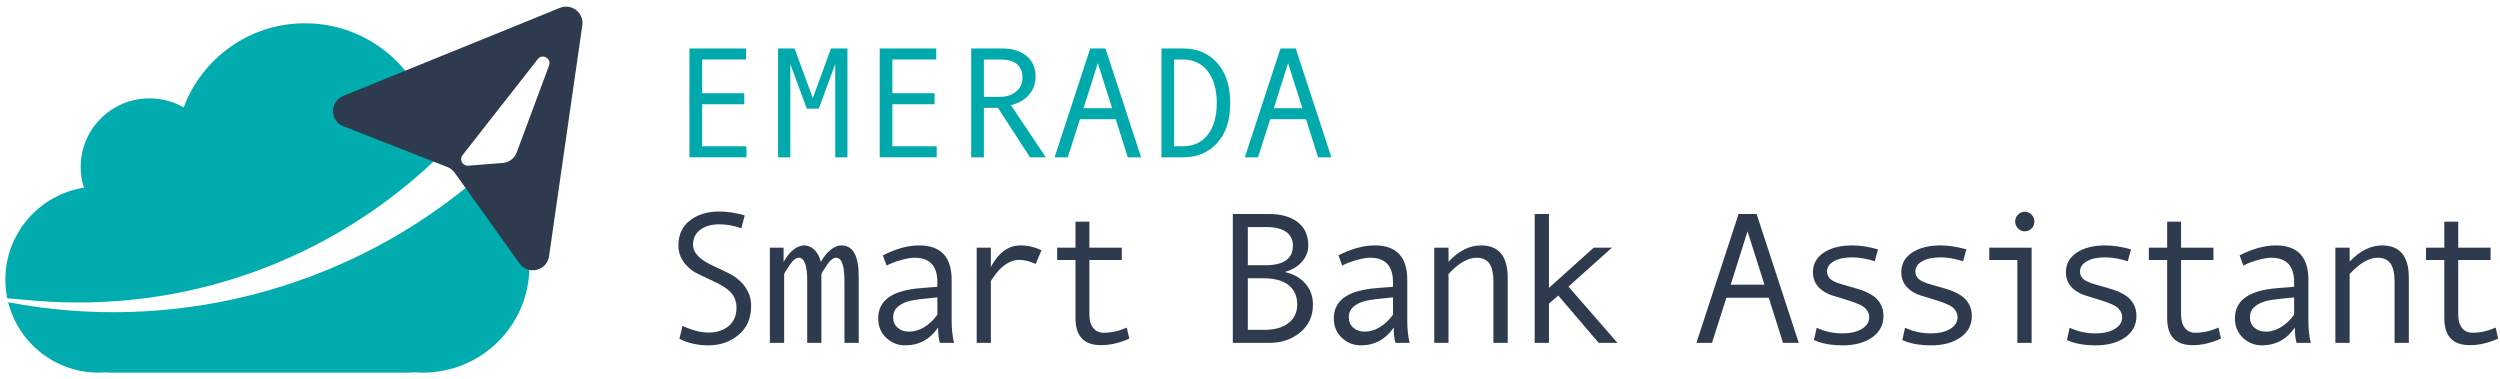 <svg width="317" height="48" viewBox="0 0 317 48" fill="none" xmlns="http://www.w3.org/2000/svg">
<path d="M94.65 19.947H87.423V6.147H94.591V7.546H89.031V11.819H94.375V13.218H89.031V18.548H94.65V19.947Z" fill="#00A9AC"/>
<path d="M107.457 19.947H105.909V8.113L103.82 13.775H102.299L100.211 8.113V19.947H98.661V6.147H100.75L103.064 12.436L105.369 6.147H107.457V19.947Z" fill="#00A9AC"/>
<path d="M118.774 19.947H111.547V6.147H118.716V7.546H113.155V11.819H118.501V13.218H113.155V18.548H118.774V19.947Z" fill="#00A9AC"/>
<path d="M132.612 19.947H130.602L126.542 13.677H124.757V19.947H123.148V6.147H127.062C128.376 6.147 129.412 6.467 130.171 7.105C130.935 7.738 131.318 8.621 131.318 9.756C131.318 10.597 131.04 11.347 130.484 12.005C129.928 12.657 129.163 13.101 128.189 13.335L132.612 19.947ZM124.757 12.279H126.787C127.637 12.279 128.327 12.051 128.856 11.595C129.386 11.132 129.65 10.551 129.65 9.854C129.65 8.315 128.709 7.546 126.826 7.546H124.757V12.279Z" fill="#00A9AC"/>
<path d="M144.694 19.947H143.007L141.477 15.115H136.937L135.388 19.947H133.72L138.241 6.147H140.173L144.694 19.947ZM141.017 13.717L139.202 8.005L137.398 13.717H141.017Z" fill="#00A9AC"/>
<path d="M147.273 6.147H149.999C151.811 6.147 153.262 6.763 154.354 7.996C155.446 9.221 155.992 10.907 155.992 13.052C155.992 15.243 155.436 16.941 154.324 18.147C153.22 19.347 151.801 19.947 150.068 19.947H147.273V6.147ZM148.882 18.548H150.02C151.334 18.548 152.373 18.062 153.138 17.091C153.902 16.119 154.286 14.773 154.286 13.052C154.286 11.343 153.9 10 153.128 9.022C152.363 8.038 151.327 7.546 150.02 7.546H148.882V18.548Z" fill="#00A9AC"/>
<path d="M168.819 19.947H167.132L165.602 15.115H161.061L159.513 19.947H157.845L162.366 6.147H164.299L168.819 19.947ZM165.142 13.717L163.327 8.005L161.523 13.717H165.142Z" fill="#00A9AC"/>
<path d="M94.002 28.94C93.028 28.608 92.104 28.442 91.23 28.442C90.24 28.442 89.432 28.67 88.805 29.125C88.186 29.573 87.877 30.214 87.877 31.049C87.877 32.036 88.693 32.906 90.324 33.655C91.531 34.21 92.328 34.597 92.714 34.813C93.109 35.029 93.508 35.326 93.909 35.705C94.312 36.083 94.632 36.532 94.872 37.048C95.12 37.558 95.243 38.133 95.243 38.774C95.243 40.365 94.706 41.6 93.631 42.481C92.564 43.353 91.303 43.79 89.849 43.79C88.442 43.79 87.208 43.512 86.148 42.956L86.543 41.322C87.788 41.887 88.874 42.168 89.802 42.168C90.885 42.168 91.751 41.89 92.401 41.334C93.059 40.771 93.387 39.998 93.387 39.018C93.387 38.292 93.175 37.678 92.749 37.176C92.324 36.666 91.539 36.149 90.394 35.623C89.219 35.083 88.457 34.716 88.109 34.523C87.768 34.322 87.429 34.048 87.088 33.7C86.748 33.353 86.485 32.963 86.299 32.53C86.114 32.098 86.021 31.628 86.021 31.118C86.021 29.766 86.508 28.712 87.483 27.955C88.457 27.198 89.691 26.82 91.183 26.82C92.273 26.82 93.356 26.986 94.431 27.319L94.002 28.94ZM108.885 43.477H107.075V35.554C107.075 33.639 106.719 32.682 106.007 32.682C105.644 32.682 105.242 33.014 104.801 33.678C104.368 34.335 104.151 34.697 104.151 34.767V43.477H102.353V35.554C102.353 33.639 101.993 32.682 101.274 32.682C100.919 32.682 100.52 33.014 100.08 33.678C99.646 34.335 99.43 34.697 99.43 34.767V43.477H97.62V31.407H99.36V33.225C99.7 32.585 100.103 32.075 100.566 31.697C101.039 31.311 101.506 31.118 101.97 31.118C102.458 31.118 102.895 31.311 103.282 31.697C103.668 32.075 103.935 32.585 104.081 33.225C104.422 32.585 104.828 32.075 105.3 31.697C105.771 31.311 106.236 31.118 106.692 31.118C108.154 31.118 108.885 32.422 108.885 35.033V43.477ZM120.971 43.477H119.173C119.026 42.991 118.952 42.342 118.952 41.532C117.923 43.037 116.524 43.79 114.753 43.79C113.855 43.79 113.063 43.473 112.374 42.84C111.694 42.199 111.354 41.377 111.354 40.373C111.354 39.779 111.474 39.254 111.713 38.797C111.953 38.342 112.305 37.959 112.769 37.651C113.233 37.334 113.798 37.087 114.463 36.91C115.128 36.724 115.917 36.596 116.83 36.527L118.859 36.365V35.786C118.859 33.716 117.893 32.682 115.959 32.682C115.503 32.682 114.923 32.782 114.219 32.983C113.524 33.175 112.924 33.407 112.421 33.678L111.945 32.381C113.593 31.539 115.124 31.118 116.54 31.118C119.293 31.118 120.67 32.574 120.67 35.485V40.674C120.67 41.724 120.77 42.659 120.971 43.477ZM118.859 39.898V37.709C117.228 37.855 116.106 37.995 115.496 38.126C114.892 38.249 114.366 38.485 113.917 38.833C113.477 39.18 113.256 39.651 113.256 40.245C113.256 40.786 113.446 41.222 113.825 41.555C114.204 41.887 114.687 42.052 115.275 42.052C115.917 42.052 116.555 41.863 117.189 41.485C117.823 41.098 118.38 40.57 118.859 39.898ZM132.059 31.732L131.327 33.469C130.531 33.121 129.842 32.948 129.263 32.948C128.729 32.948 128.207 33.102 127.696 33.412C127.186 33.712 126.714 34.148 126.281 34.72C125.856 35.284 125.643 35.601 125.643 35.67V43.477H123.845V31.407H125.643V33.852C126.61 32.029 127.862 31.118 129.402 31.118C130.314 31.118 131.2 31.322 132.059 31.732ZM143.192 42.933C141.978 43.489 140.783 43.767 139.607 43.767C137.45 43.767 136.371 42.628 136.371 40.35V32.97H134.051V31.407H136.371V28.106H138.134V31.407H142.241V32.97H138.134V39.875C138.134 40.609 138.297 41.18 138.621 41.589C138.946 41.99 139.387 42.191 139.944 42.191C140.934 42.191 141.912 41.972 142.879 41.532L143.192 42.933Z" fill="#2E3B4E"/>
<path d="M162.991 34.511C164.081 34.766 164.936 35.26 165.554 35.994C166.174 36.728 166.482 37.6 166.482 38.612C166.482 40.095 165.942 41.277 164.859 42.156C163.784 43.036 162.488 43.476 160.972 43.476H156.32V27.133H160.856C162.435 27.133 163.668 27.48 164.557 28.175C165.446 28.862 165.891 29.835 165.891 31.094C165.891 31.866 165.632 32.554 165.114 33.156C164.603 33.758 163.896 34.195 162.991 34.465V34.511ZM158.223 33.631H160.45C162.779 33.631 163.942 32.8 163.942 31.14C163.942 30.384 163.656 29.804 163.083 29.402C162.512 28.994 161.673 28.789 160.567 28.789H158.223V33.631ZM158.223 41.82H160.38C161.641 41.82 162.639 41.535 163.374 40.963C164.116 40.392 164.487 39.608 164.487 38.612C164.487 37.554 164.124 36.736 163.397 36.156C162.67 35.576 161.618 35.288 160.241 35.288H158.223V41.82ZM178.743 43.476H176.945C176.799 42.99 176.724 42.341 176.724 41.531C175.696 43.036 174.296 43.789 172.525 43.789C171.628 43.789 170.836 43.473 170.147 42.84C169.467 42.198 169.127 41.377 169.127 40.372C169.127 39.778 169.246 39.253 169.486 38.797C169.726 38.342 170.078 37.959 170.541 37.651C171.006 37.334 171.57 37.086 172.235 36.909C172.9 36.724 173.689 36.596 174.602 36.526L176.632 36.365V35.786C176.632 33.716 175.665 32.681 173.732 32.681C173.275 32.681 172.696 32.781 171.991 32.982C171.296 33.175 170.697 33.407 170.193 33.677L169.718 32.38C171.365 31.539 172.897 31.117 174.312 31.117C177.065 31.117 178.442 32.573 178.442 35.484V40.673C178.442 41.724 178.542 42.658 178.743 43.476ZM176.632 39.897V37.708C175 37.855 173.879 37.994 173.268 38.125C172.664 38.249 172.139 38.484 171.69 38.832C171.25 39.179 171.028 39.65 171.028 40.245C171.028 40.785 171.218 41.222 171.597 41.554C171.976 41.886 172.46 42.052 173.047 42.052C173.689 42.052 174.328 41.863 174.961 41.485C175.595 41.098 176.152 40.569 176.632 39.897ZM191.178 43.476H189.368V35.739C189.368 34.666 189.194 33.889 188.846 33.411C188.506 32.925 187.969 32.681 187.234 32.681C186.128 32.681 184.94 33.368 183.672 34.743V43.476H181.862V31.407H183.672V33.179C184.971 31.805 186.34 31.117 187.779 31.117C190.044 31.117 191.178 32.484 191.178 35.218V43.476ZM205.097 43.476H202.719L197.591 37.476L196.408 38.496V43.476H194.598V27.133H196.408V36.504L202.081 31.407H204.39L198.879 36.341L205.097 43.476Z" fill="#2E3B4E"/>
<path d="M228.084 43.477H226.088L224.279 37.755H218.908L217.075 43.477H215.103L220.451 27.133H222.736L228.084 43.477ZM223.734 36.098L221.588 29.334L219.453 36.098H223.734ZM237.722 33.133C236.71 32.801 235.754 32.635 234.857 32.635C233.875 32.635 233.097 32.801 232.525 33.133C231.953 33.458 231.667 33.894 231.667 34.442C231.667 34.789 231.799 35.095 232.061 35.358C232.324 35.612 232.851 35.851 233.639 36.075L235.368 36.574C236.164 36.797 236.814 37.068 237.317 37.384C237.819 37.693 238.194 38.072 238.442 38.52C238.697 38.96 238.824 39.473 238.824 40.06C238.824 41.211 238.341 42.121 237.374 42.794C236.408 43.458 235.178 43.789 233.686 43.789C232.2 43.789 230.975 43.566 230.009 43.118L230.356 41.555C231.37 42.033 232.455 42.272 233.616 42.272C234.621 42.272 235.438 42.087 236.064 41.717C236.698 41.338 237.015 40.84 237.015 40.222C237.015 39.805 236.856 39.435 236.539 39.11C236.23 38.778 235.495 38.435 234.335 38.079C233.399 37.793 232.711 37.582 232.27 37.442C231.83 37.296 231.419 37.083 231.04 36.806C230.662 36.527 230.372 36.196 230.17 35.809C229.977 35.422 229.881 34.99 229.881 34.511C229.881 33.469 230.336 32.643 231.249 32.033C232.162 31.423 233.372 31.118 234.88 31.118C235.854 31.118 236.937 31.284 238.128 31.616L237.722 33.133ZM248.926 33.133C247.913 32.801 246.958 32.635 246.06 32.635C245.078 32.635 244.301 32.801 243.728 33.133C243.157 33.458 242.87 33.894 242.87 34.442C242.87 34.789 243.002 35.095 243.265 35.358C243.527 35.612 244.054 35.851 244.842 36.075L246.571 36.574C247.367 36.797 248.017 37.068 248.52 37.384C249.022 37.693 249.398 38.072 249.645 38.52C249.9 38.96 250.028 39.473 250.028 40.06C250.028 41.211 249.544 42.121 248.578 42.794C247.611 43.458 246.381 43.789 244.889 43.789C243.404 43.789 242.178 43.566 241.212 43.118L241.56 41.555C242.573 42.033 243.659 42.272 244.819 42.272C245.824 42.272 246.641 42.087 247.267 41.717C247.901 41.338 248.218 40.84 248.218 40.222C248.218 39.805 248.059 39.435 247.743 39.11C247.433 38.778 246.698 38.435 245.538 38.079C244.603 37.793 243.915 37.582 243.473 37.442C243.033 37.296 242.622 37.083 242.244 36.806C241.865 36.527 241.575 36.196 241.374 35.809C241.18 35.422 241.084 34.99 241.084 34.511C241.084 33.469 241.54 32.643 242.452 32.033C243.365 31.423 244.575 31.118 246.083 31.118C247.058 31.118 248.14 31.284 249.331 31.616L248.926 33.133ZM256.729 26.843C257.07 26.843 257.359 26.967 257.6 27.214C257.84 27.453 257.959 27.743 257.959 28.083C257.959 28.438 257.84 28.735 257.6 28.975C257.367 29.214 257.078 29.334 256.729 29.334C256.413 29.334 256.13 29.21 255.883 28.963C255.643 28.708 255.523 28.415 255.523 28.083C255.523 27.751 255.643 27.461 255.883 27.214C256.13 26.967 256.413 26.843 256.729 26.843ZM257.611 43.477H255.801V32.971H252.24V31.407H257.611V43.477ZM269.8 33.133C268.786 32.801 267.832 32.635 266.934 32.635C265.953 32.635 265.175 32.801 264.603 33.133C264.03 33.458 263.744 33.894 263.744 34.442C263.744 34.789 263.875 35.095 264.138 35.358C264.401 35.612 264.928 35.851 265.716 36.075L267.444 36.574C268.241 36.797 268.891 37.068 269.393 37.384C269.897 37.693 270.271 38.072 270.519 38.52C270.774 38.96 270.902 39.473 270.902 40.06C270.902 41.211 270.418 42.121 269.452 42.794C268.485 43.458 267.255 43.789 265.762 43.789C264.278 43.789 263.052 43.566 262.085 43.118L262.433 41.555C263.446 42.033 264.533 42.272 265.693 42.272C266.698 42.272 267.514 42.087 268.141 41.717C268.775 41.338 269.092 40.84 269.092 40.222C269.092 39.805 268.934 39.435 268.617 39.11C268.307 38.778 267.573 38.435 266.413 38.079C265.477 37.793 264.788 37.582 264.348 37.442C263.906 37.296 263.497 37.083 263.118 36.806C262.739 36.527 262.448 36.196 262.247 35.809C262.054 35.422 261.958 34.99 261.958 34.511C261.958 33.469 262.414 32.643 263.327 32.033C264.239 31.423 265.45 31.118 266.957 31.118C267.932 31.118 269.015 31.284 270.206 31.616L269.8 33.133ZM281.617 42.933C280.403 43.489 279.208 43.767 278.033 43.767C275.875 43.767 274.796 42.627 274.796 40.35V32.971H272.476V31.407H274.796V28.106H276.56V31.407H280.666V32.971H276.56V39.875C276.56 40.608 276.722 41.179 277.047 41.589C277.371 41.991 277.812 42.191 278.369 42.191C279.359 42.191 280.337 41.971 281.304 41.532L281.617 42.933ZM293.007 43.477H291.208C291.061 42.991 290.988 42.342 290.988 41.532C289.959 43.037 288.559 43.789 286.788 43.789C285.891 43.789 285.099 43.473 284.41 42.84C283.729 42.199 283.389 41.377 283.389 40.373C283.389 39.778 283.509 39.254 283.749 38.797C283.988 38.342 284.341 37.96 284.804 37.651C285.269 37.334 285.832 37.087 286.498 36.909C287.163 36.724 287.952 36.597 288.864 36.527L290.895 36.366V35.786C290.895 33.716 289.928 32.681 287.995 32.681C287.538 32.681 286.958 32.781 286.254 32.983C285.558 33.176 284.959 33.408 284.457 33.678L283.981 32.38C285.628 31.539 287.159 31.118 288.574 31.118C291.328 31.118 292.704 32.573 292.704 35.484V40.674C292.704 41.724 292.805 42.659 293.007 43.477ZM290.895 39.898V37.708C289.263 37.855 288.142 37.994 287.53 38.125C286.928 38.249 286.401 38.485 285.953 38.832C285.512 39.18 285.292 39.65 285.292 40.245C285.292 40.786 285.481 41.223 285.861 41.555C286.239 41.886 286.722 42.053 287.311 42.053C287.952 42.053 288.59 41.863 289.224 41.485C289.859 41.098 290.415 40.57 290.895 39.898ZM305.44 43.477H303.631V35.739C303.631 34.666 303.457 33.889 303.109 33.411C302.769 32.925 302.231 32.681 301.497 32.681C300.391 32.681 299.204 33.369 297.935 34.743V43.477H296.126V31.407H297.935V33.179C299.234 31.805 300.603 31.118 302.041 31.118C304.308 31.118 305.44 32.485 305.44 35.218V43.477ZM316.76 42.933C315.546 43.489 314.35 43.767 313.176 43.767C311.017 43.767 309.938 42.627 309.938 40.35V32.971H307.618V31.407H309.938V28.106H311.702V31.407H315.809V32.971H311.702V39.875C311.702 40.608 311.864 41.179 312.19 41.589C312.514 41.991 312.955 42.191 313.512 42.191C314.501 42.191 315.48 41.971 316.447 41.532L316.76 42.933Z" fill="#2E3B4E"/>
<path fill-rule="evenodd" clip-rule="evenodd" d="M60.806 22.398C64.602 24.779 67.125 28.994 67.125 33.795C67.125 41.227 61.082 47.252 53.628 47.252C53.254 47.252 52.883 47.236 52.517 47.206C52.198 47.236 51.877 47.252 51.552 47.252H14.177C13.908 47.252 13.641 47.241 13.378 47.221C13.093 47.241 12.806 47.252 12.515 47.252C6.973 47.252 2.32 43.453 1.034 38.324C21.623 42.256 42.986 36.917 59.318 23.611L60.806 22.398ZM0.92 37.825C0.763 37.058 0.68 36.264 0.68 35.452C0.68 29.572 4.994 24.696 10.638 23.799C10.374 22.969 10.232 22.085 10.232 21.168C10.232 16.366 14.136 12.473 18.952 12.473C20.532 12.473 22.013 12.892 23.291 13.624C25.607 7.392 31.622 2.951 38.678 2.951C47.737 2.951 55.081 10.273 55.081 19.305C55.081 19.676 55.069 20.044 55.045 20.409C41.724 33.025 23.389 39.737 4.396 38.12L0.92 37.825Z" fill="#00ACAE"/>
<path fill-rule="evenodd" clip-rule="evenodd" d="M73.837 3.208C74.065 1.625 72.484 0.393 70.998 0.997L43.516 12.163C41.781 12.868 41.796 15.323 43.54 16.007L56.721 21.175C57.096 21.322 57.419 21.574 57.653 21.9L65.871 33.401C66.959 34.923 69.351 34.343 69.618 32.494L73.837 3.208ZM68.187 7.5C68.771 6.755 69.951 7.411 69.621 8.297L65.525 19.319C65.244 20.075 64.548 20.6 63.741 20.663L59.369 21.007C58.649 21.064 58.204 20.24 58.649 19.672L68.187 7.5Z" fill="#2E3B4E"/>
</svg>
